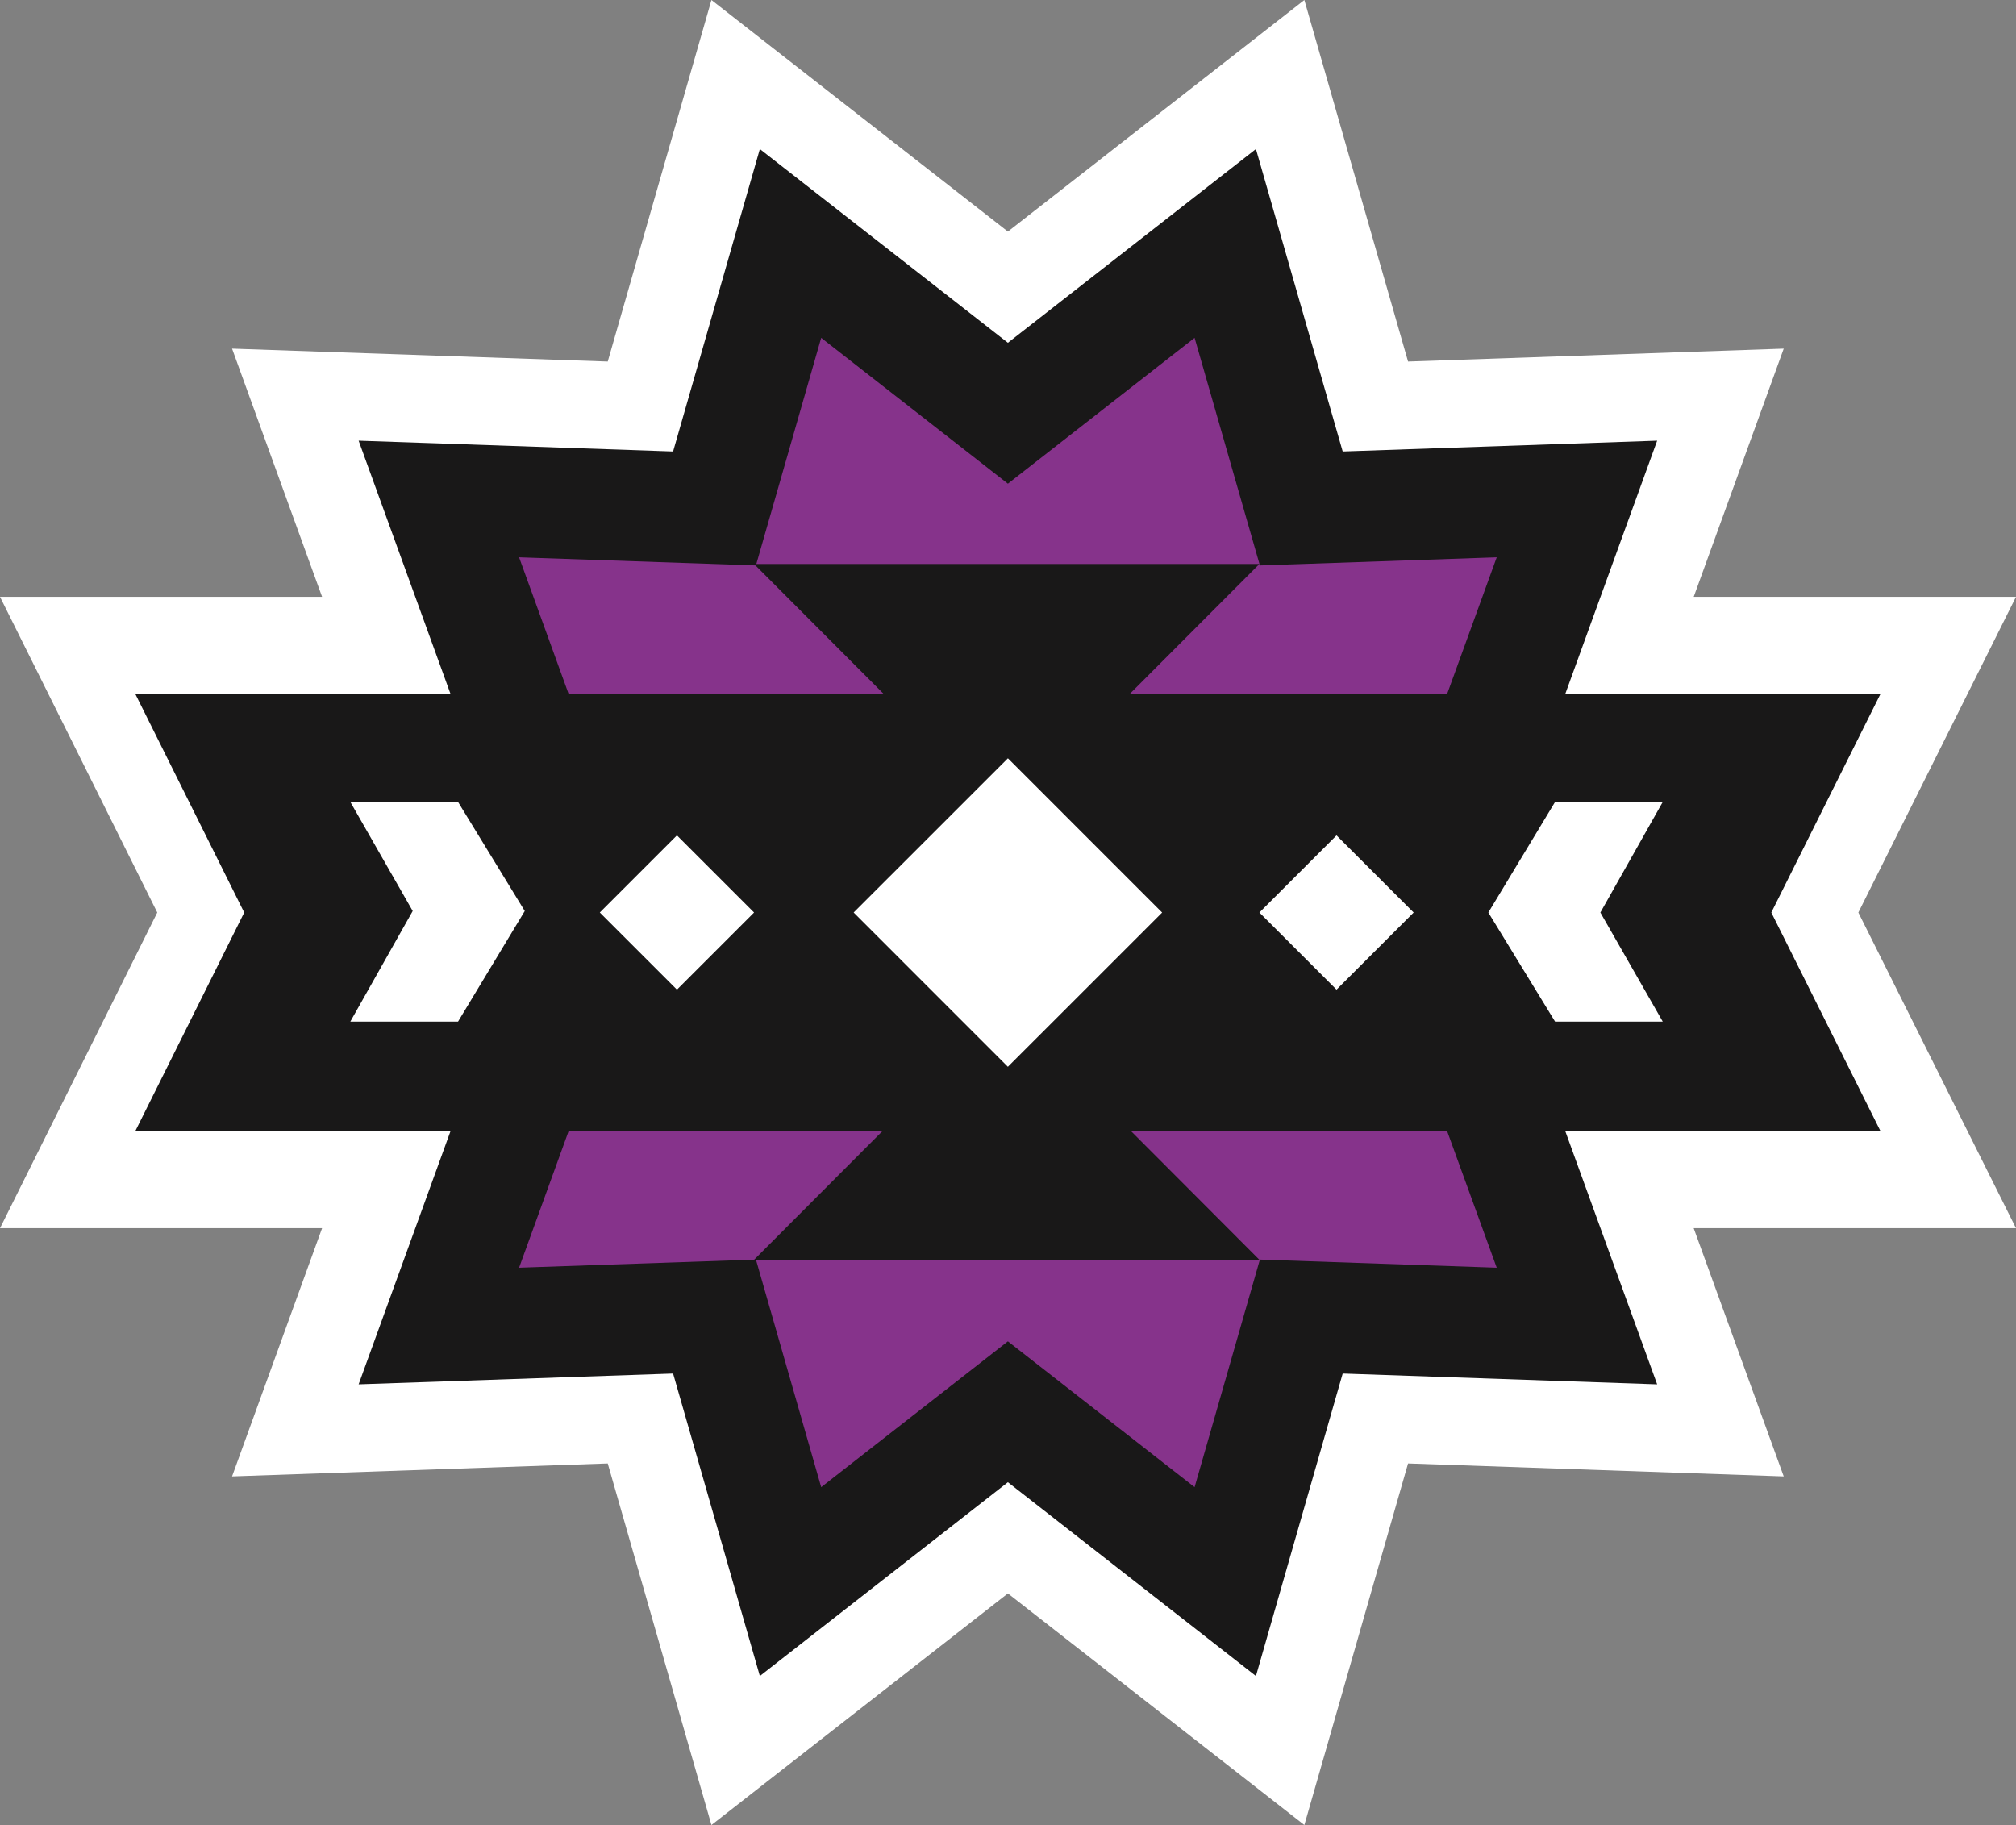 <svg xmlns="http://www.w3.org/2000/svg" width="169.348" height="153.295" viewBox="0 0 169.348 153.295">
  <rect x="0" y="0" width="169.348" height="153.295" fill="#808080" stroke="none"/>
  <g>
    <polygon points="169.348 103.164 142.273 103.164 149.837 124.013 118.28 122.925 109.569 153.295 84.665 133.844 59.762 153.295 51.051 122.925 19.494 124.013 27.056 103.164 0 103.164 13.21 76.649 0 50.132 27.056 50.132 19.494 29.285 51.051 30.37 59.762 0 84.665 19.451 109.569 0 118.28 30.37 149.837 29.285 142.275 50.132 169.348 50.132 156.106 76.649 169.348 103.164" fill="#fff"/>
    <polygon points="157.957 94.995 131.48 94.995 139.204 116.28 112.789 115.373 105.501 140.779 84.665 124.503 63.829 140.779 56.541 115.373 30.126 116.28 37.85 94.995 11.373 94.995 20.514 76.649 11.373 58.303 37.85 58.303 30.126 37.016 56.541 37.923 63.829 12.519 84.665 28.792 105.501 12.519 112.789 37.923 139.204 37.016 131.48 58.303 157.957 58.303 148.795 76.649 157.957 94.995" fill="#191818"/>
    <polygon points="74.141 94.995 63.355 105.805 43.604 106.483 47.77 94.995 74.141 94.995" fill="#86338b"/>
    <polygon points="74.247 58.303 47.77 58.303 43.604 46.812 63.461 47.493 74.247 58.303" fill="#86338b"/>
    <polygon points="125.728 46.812 121.557 58.303 94.886 58.303 105.791 47.374 63.534 47.374 68.982 28.378 84.665 40.628 100.348 28.378 105.833 47.496 125.728 46.812" fill="#86338b"/>
    <polygon points="125.728 106.483 105.833 105.799 100.348 124.918 84.665 112.668 68.982 124.918 63.505 105.818 105.791 105.818 94.992 94.995 121.557 94.995 125.728 106.483" fill="#86338b"/>
    <rect x="75.503" y="67.487" width="18.323" height="18.323" transform="translate(-29.401 82.306) rotate(-44.994)" fill="#fff"/>
    <rect x="107.689" y="72.067" width="9.162" height="9.162" transform="translate(-21.315 101.837) rotate(-45)" fill="#fff"/>
    <rect x="52.283" y="72.067" width="9.162" height="9.162" transform="translate(-37.544 62.659) rotate(-45)" fill="#fff"/>
    <polygon points="139.673 85.81 130.628 85.81 125.024 76.649 130.628 67.361 139.673 67.361 134.434 76.649 139.673 85.81" fill="#fff"/>
    <polygon points="38.477 85.81 29.429 85.81 34.668 76.522 29.429 67.361 38.477 67.361 44.081 76.522 38.477 85.81" fill="#fff"/>
  </g>
</svg>
